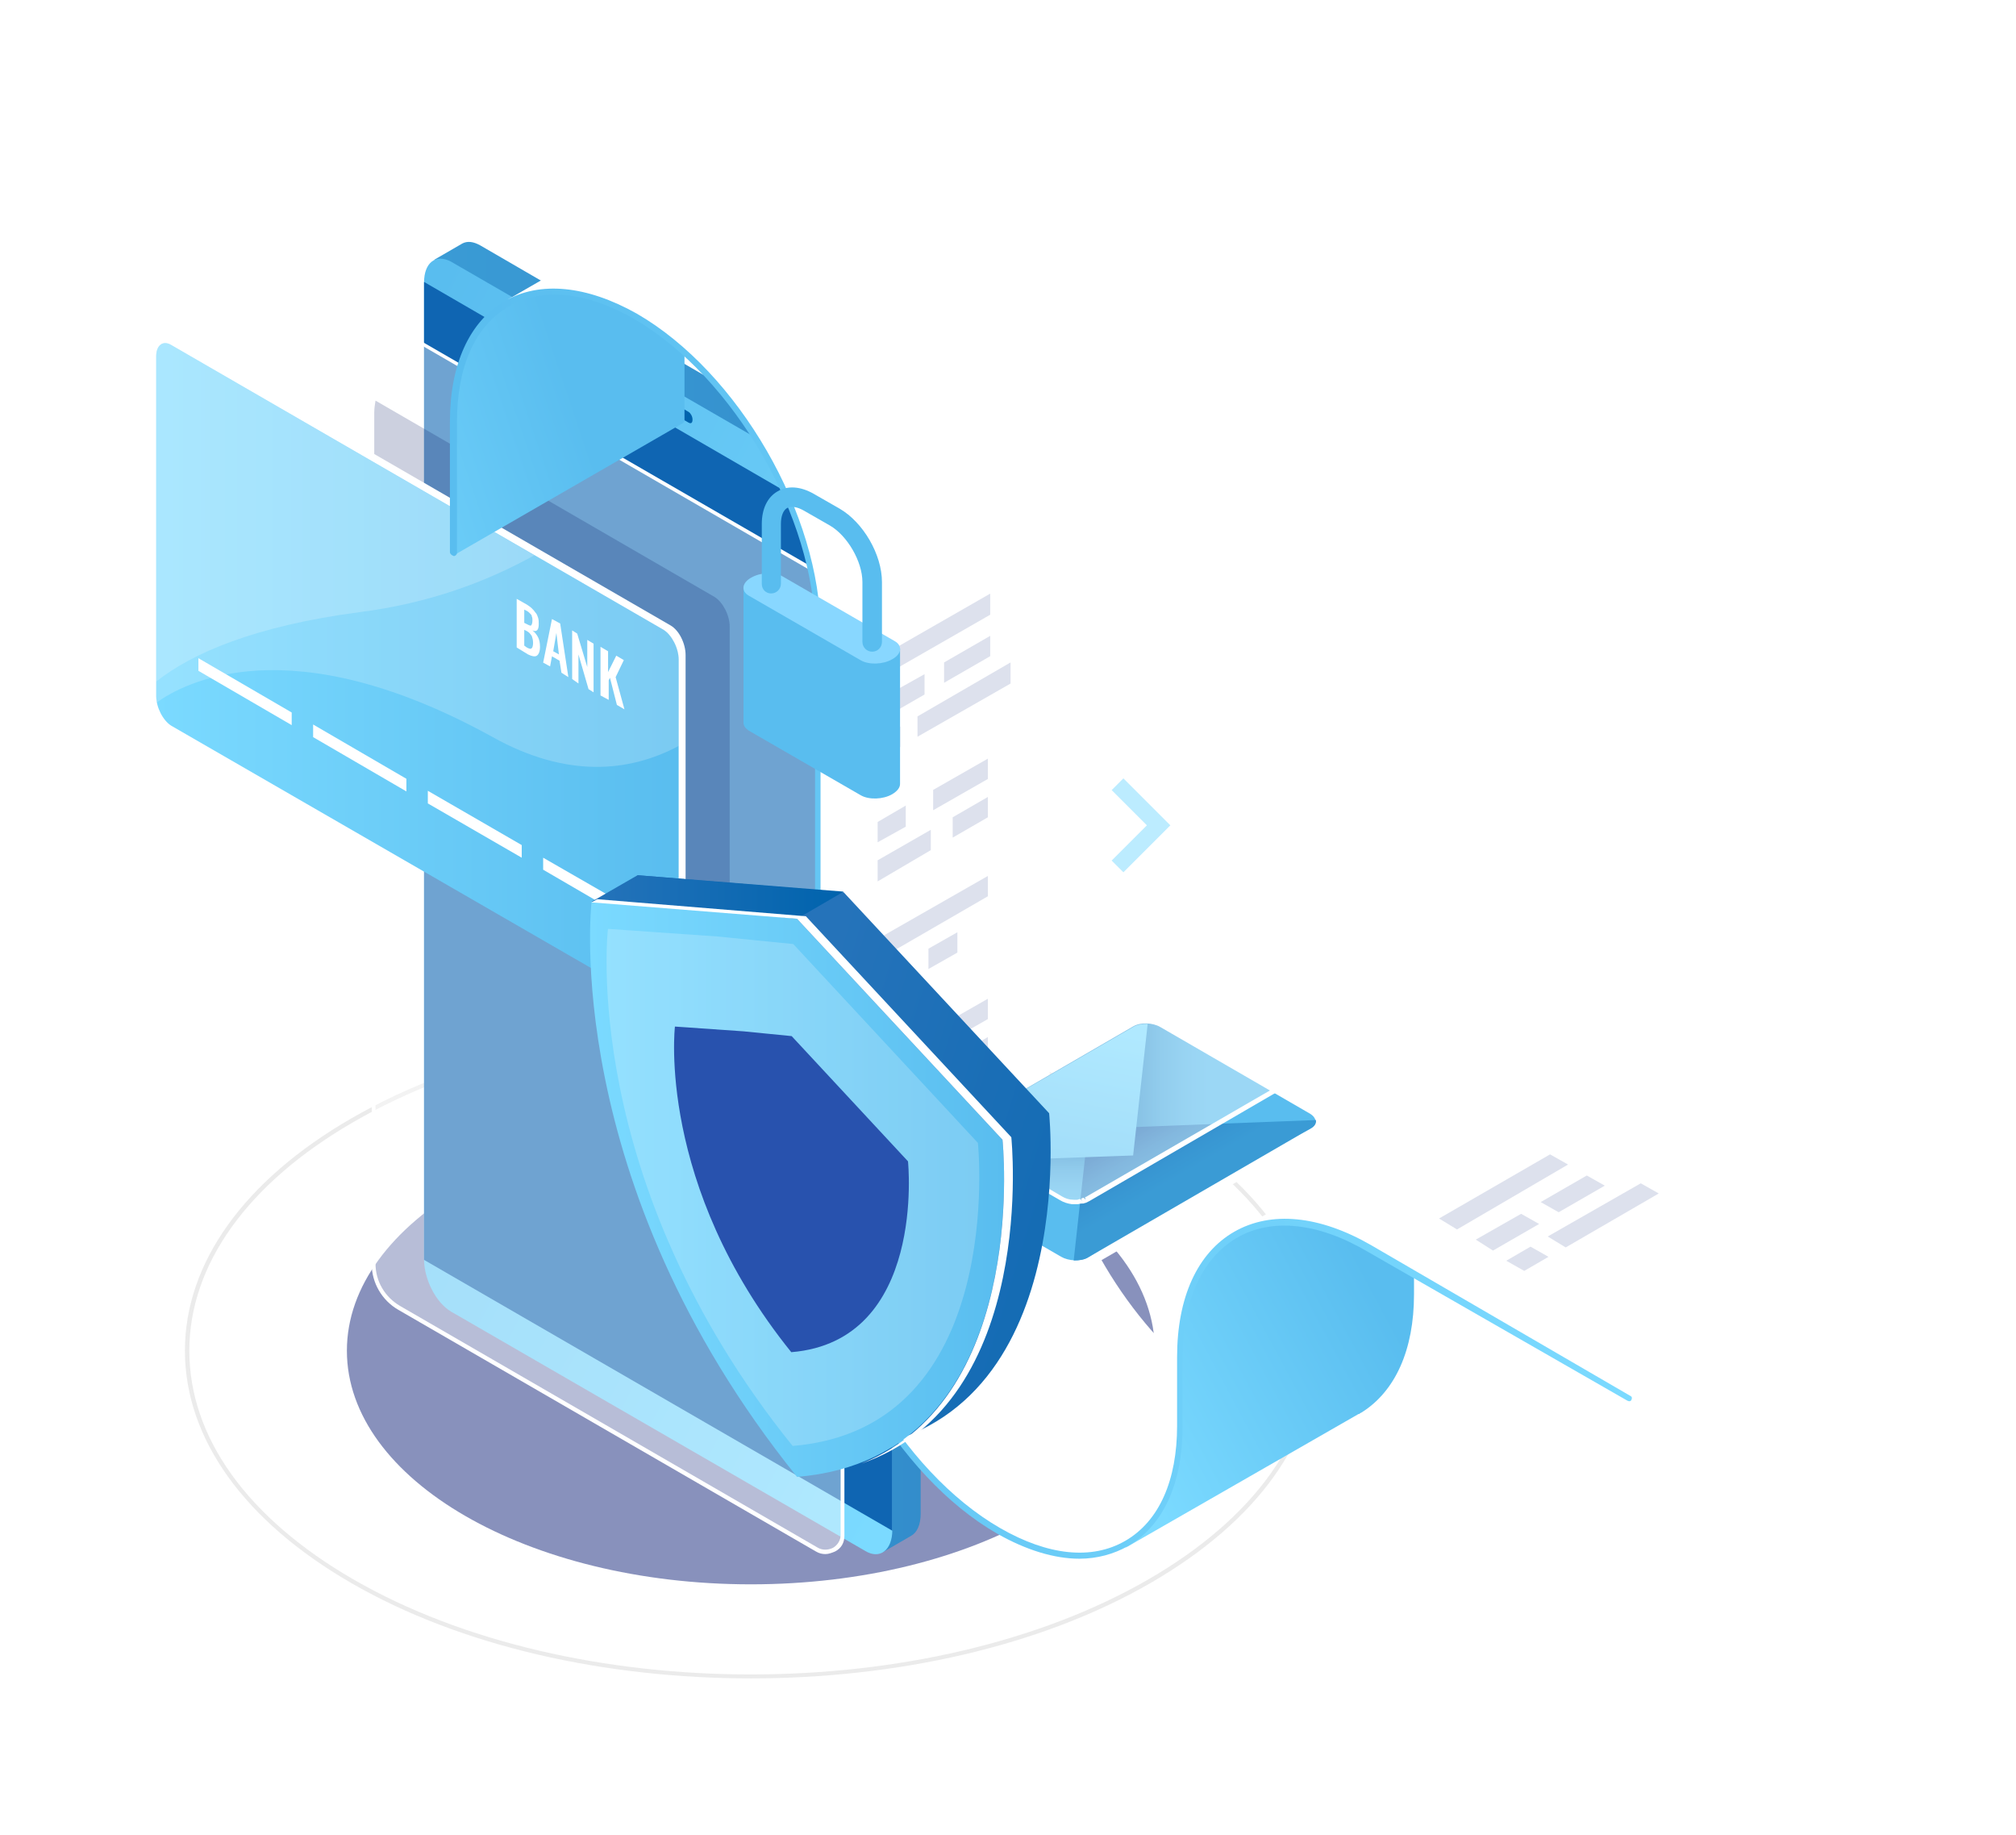 <svg width="556" height="506" viewBox="0 0 556 506" fill="none" xmlns="http://www.w3.org/2000/svg">
<g filter="url(#filter0_d)">
<path d="M187.087 448.78C147.109 448.78 107.305 440.077 76.888 422.495C47.339 405.435 31 382.631 31 358.434C31 334.237 47.339 311.433 76.888 294.373C137.723 259.209 236.625 259.209 297.286 294.373C326.835 311.433 343.174 334.237 343.174 358.434C343.174 382.631 326.835 405.435 297.286 422.495C266.869 440.077 226.891 448.78 187.087 448.78ZM187.087 269.132C147.457 269.132 107.653 277.836 77.409 295.417C48.208 312.303 32.217 334.759 32.217 358.434C32.217 382.283 48.208 404.565 77.409 421.45C137.897 456.44 236.277 456.44 296.765 421.45C325.966 404.565 341.957 382.108 341.957 358.434C341.957 334.585 325.966 312.303 296.765 295.417C266.521 277.836 226.717 269.132 187.087 269.132Z" fill="#EBEBEB"/>
<path opacity="0.5" d="M187.087 422.843C248.62 422.843 298.503 394.006 298.503 358.434C298.503 322.862 248.62 294.025 187.087 294.025C125.553 294.025 75.671 322.862 75.671 358.434C75.671 394.006 125.553 422.843 187.087 422.843Z" fill="#13247A"/>
<path d="M226.441 119.787L112.417 53.637C110.505 52.593 108.941 52.419 107.551 53.115L99.729 57.641L104.769 60.774L104.769 328.507C104.769 334.077 108.072 340.518 112.244 342.955L225.05 408.235L223.486 413.979L231.308 409.453C232.872 408.583 233.915 406.494 233.915 403.361L233.915 134.061C233.915 128.491 230.612 122.05 226.441 119.787Z" fill="url(#paint0_linear)"/>
<path d="M218.619 413.631L104.422 347.656C100.251 345.219 96.948 338.778 96.948 333.207L96.948 63.908C96.948 58.337 100.251 55.9 104.422 58.163L218.619 124.139C222.791 126.576 226.094 133.017 226.094 138.587L226.094 407.887C226.094 413.457 222.617 416.069 218.619 413.631Z" fill="url(#paint1_linear)"/>
<path d="M226.094 408.061L96.948 333.381L96.948 63.734L226.094 138.588L226.094 408.061Z" fill="#0F65B2"/>
<path opacity="0.4" d="M205.41 413.283L90.17 346.611C85.825 344.174 83.217 339.474 83.217 334.426L83.217 80.968C83.217 77.486 87.041 75.223 90.17 76.964L205.41 143.636C209.756 146.073 212.363 150.773 212.363 155.821L212.363 409.453C212.363 412.935 208.539 415.024 205.41 413.283Z" fill="white"/>
<path d="M207.669 414.502C206.8 414.502 205.931 414.328 205.062 413.805L89.822 347.133C85.302 344.522 82.521 339.648 82.521 334.6L82.521 80.968C82.521 79.053 83.39 77.486 85.129 76.615C86.693 75.745 88.605 75.745 90.169 76.615L205.583 143.288C210.102 145.899 212.883 150.773 212.883 155.821L212.883 409.453C212.883 411.368 212.014 412.935 210.276 413.805C209.407 414.154 208.538 414.502 207.669 414.502ZM87.736 76.79C87.04 76.79 86.345 76.964 85.65 77.312C84.433 78.008 83.564 79.401 83.564 80.793L83.564 334.426C83.564 339.3 86.171 343.652 90.343 346.089L205.583 412.761C206.8 413.457 208.364 413.457 209.755 412.761C210.971 412.065 211.841 410.672 211.841 409.279L211.841 155.821C211.841 150.947 209.233 146.595 205.062 144.158L89.822 77.486C89.126 76.964 88.431 76.79 87.736 76.79Z" fill="white"/>
<path d="M169.951 102.553L152.917 92.631C152.395 92.283 151.874 91.412 151.874 90.542C151.874 89.846 152.395 89.497 152.917 89.671L169.951 99.594C170.472 99.942 170.994 100.812 170.994 101.683C170.994 102.553 170.646 102.901 169.951 102.553Z" fill="#0063AD"/>
<path opacity="0.2" d="M177.077 255.568C179.337 256.961 181.249 255.568 181.249 252.435V158.78C181.249 155.647 179.337 151.991 177.077 150.599L83.564 96.46C83.39 97.505 83.216 98.723 83.216 99.768L83.216 201.081L177.077 255.568Z" fill="#041860"/>
<path d="M164.91 158.432L29.16 79.923C28.117 79.227 27.074 79.227 26.379 79.749L24.293 80.967C24.293 80.967 24.814 80.967 25.162 81.141C24.988 81.664 24.814 82.36 24.814 83.23L24.814 176.885C24.814 180.018 26.726 183.674 28.986 185.066L164.91 263.402C165.084 263.576 165.432 263.576 165.605 263.75V264.794L167.691 263.576C168.56 263.053 169.082 261.835 169.082 260.094V166.614C169.082 163.481 167.344 159.825 164.91 158.432Z" fill="white"/>
<path d="M162.998 264.446L27.248 186.111C24.988 184.718 23.076 181.063 23.076 177.929L23.076 84.275C23.076 81.141 24.988 79.749 27.248 81.141L162.998 159.651C165.258 161.044 167.17 164.699 167.17 167.833V261.487C167.17 264.446 165.258 265.839 162.998 264.446Z" fill="url(#paint2_linear)"/>
<path d="M122.499 164.525V151.121L125.28 152.688C125.801 153.036 126.323 153.384 126.67 153.732C127.018 154.08 127.366 154.428 127.713 154.951C128.061 155.299 128.235 155.821 128.409 156.343C128.582 156.866 128.582 157.562 128.582 158.084C128.582 159.651 128.061 160.347 126.844 159.825C127.539 160.347 128.061 161.043 128.409 161.74C128.756 162.436 128.93 163.306 128.93 164.351C128.93 165.569 128.582 166.44 128.061 166.788C127.539 167.136 126.67 166.962 125.627 166.44L122.499 164.525ZM124.585 157.736L125.28 158.084C125.975 158.432 126.323 158.606 126.497 158.432C126.67 158.258 126.844 157.736 126.844 157.04C126.844 156.691 126.844 156.343 126.67 155.995C126.67 155.647 126.497 155.473 126.323 155.299C126.149 155.125 125.975 154.951 125.801 154.777C125.628 154.603 125.28 154.428 124.932 154.254L124.585 154.08V157.736ZM124.585 164.003L125.28 164.525C125.975 164.873 126.323 165.047 126.67 164.699C126.844 164.525 127.018 164.003 127.018 163.306C127.018 162.436 126.844 161.914 126.67 161.392C126.323 160.869 125.975 160.347 125.28 159.999L124.585 159.651V164.003Z" fill="white"/>
<path d="M129.799 168.703L132.232 156.692L134.492 157.91L136.752 172.707L134.84 171.488L134.318 168.181L132.232 166.962L131.711 169.747L129.799 168.703ZM132.58 165.57L134.144 166.44L133.449 160.521L132.58 165.57Z" fill="white"/>
<path d="M137.795 173.229V159.825L139.185 160.695L141.966 169.921V162.436L143.705 163.481V176.885L142.314 176.014L139.533 166.44V174.448L137.795 173.229Z" fill="white"/>
<path d="M145.616 177.755V164.351L147.702 165.569V171.314L149.962 166.788L152.047 168.007L149.788 172.707L152.221 181.585L150.135 180.366L148.224 172.881L147.876 173.577V178.974L145.616 177.755Z" fill="white"/>
<path d="M60.447 185.937L34.722 170.966V167.484L60.447 182.455V185.937Z" fill="white"/>
<path d="M92.081 204.215L66.356 189.244V185.763L92.081 200.733V204.215Z" fill="white"/>
<path d="M123.889 222.493L97.991 207.522V204.041L123.889 219.012V222.493Z" fill="white"/>
<path d="M155.524 240.771L129.799 225.801V222.493L155.524 237.29V240.771Z" fill="white"/>
<path opacity="0.2" d="M162.998 159.651L27.248 81.141C24.988 79.749 23.076 81.141 23.076 84.275L23.076 177.929C23.076 178.451 23.076 179.148 23.25 179.67C30.55 174.448 59.751 158.258 115.894 189.244C136.23 200.559 153.438 198.993 167.17 191.681V167.659C167.17 164.525 165.258 160.869 162.998 159.651Z" fill="white"/>
<path opacity="0.2" d="M79.219 154.777C98.338 152.34 114.156 146.421 127.366 139.11L27.248 81.141C24.988 79.749 23.076 81.141 23.076 84.275L23.076 173.925C32.983 166.092 50.191 158.606 79.219 154.777Z" fill="white"/>
<path d="M492.676 334.697L421.083 293.078C406.85 284.884 393.48 283.59 383.345 289.412C373.209 295.234 367.603 307.526 367.603 323.915V329.091C368.034 329.522 368.681 329.738 369.112 330.169V323.915C369.112 308.173 374.288 296.313 383.992 290.922C393.48 285.315 406.419 286.609 420.004 294.588L491.598 336.207C492.03 336.423 492.461 336.207 492.676 335.991C493.108 335.344 493.108 334.913 492.676 334.697Z" fill="white"/>
<path d="M269.485 285.099V124.013C269.485 91.666 246.842 52.419 218.808 36.245C205.223 28.266 192.284 26.973 182.58 32.579C172.876 38.186 167.485 50.047 167.485 65.788V77.002C167.916 77.433 168.563 78.08 168.994 78.512V65.788C168.994 50.478 174.17 39.264 183.227 33.873C192.5 28.482 204.791 29.776 217.946 37.324C245.548 53.281 267.975 92.097 267.975 124.013V285.315C267.975 312.055 283.717 343.754 305.066 362.731C305.066 362.084 305.066 361.222 305.066 360.575C284.58 341.598 269.485 310.976 269.485 285.099Z" fill="white"/>
<path d="M305.281 361.869C305.281 361.869 287.167 343.323 280.051 328.012C272.935 312.702 269.269 298.469 269.269 285.962C269.053 273.239 269.053 164.77 269.053 164.77C269.053 164.77 269.916 119.7 267.975 112.584C265.818 105.683 261.29 67.73 224.199 40.558C187.108 13.387 168.563 42.715 168.778 58.026C168.994 73.336 168.778 83.256 168.778 83.256C168.778 83.256 189.049 99.645 196.812 123.15C204.575 146.655 205.222 142.558 205.438 166.063C205.653 189.569 205.653 308.173 205.653 308.173C205.653 308.173 203.928 329.091 209.104 345.048C214.279 361.006 223.552 379.12 234.765 390.765C245.763 402.41 262.152 416.211 277.247 414.917C292.343 413.623 302.478 408.017 305.497 384.08V361.869H305.281Z" fill="white"/>
<path d="M182.58 32.579L120.043 68.592L168.779 83.256L182.58 32.579Z" fill="white"/>
<path d="M367.819 329.091V336.423C364.368 333.835 347.979 322.622 332.453 323.268C314.986 323.915 309.163 339.873 309.163 339.873C309.163 339.873 305.066 351.734 305.282 357.34C305.282 358.203 305.282 359.497 305.497 360.575L305.282 360.359C305.282 361.006 305.282 361.869 305.282 362.516C305.497 362.516 305.497 362.731 305.713 362.731C305.929 368.123 305.929 374.161 305.929 374.161C305.929 374.161 306.144 384.727 304.635 391.843C301.831 404.566 291.265 411.683 290.402 412.761L354.664 375.886H354.88L355.096 375.67L355.527 375.454C364.8 369.632 369.975 358.203 369.975 342.892V330.169C368.897 329.738 368.25 329.522 367.819 329.091Z" fill="url(#paint3_linear)"/>
<path d="M317.789 327.365L383.561 289.412C383.561 289.412 394.774 283.59 408.36 288.549C421.945 293.509 492.893 335.991 492.893 335.991L429.493 372.435C429.493 372.435 355.743 326.719 347.117 324.562C329.218 320.034 317.789 327.365 317.789 327.365Z" fill="white"/>
<path d="M167.485 81.962C164.897 79.59 152.821 68.808 135.138 66.22C115.083 63.201 106.889 86.49 106.889 86.49C106.889 86.49 104.517 98.567 104.732 105.898C104.732 113.015 105.163 139.108 105.163 139.108L168.347 102.664C168.563 102.448 168.779 102.232 168.779 102.017V83.471C168.347 82.825 167.916 82.609 167.485 81.962Z" fill="url(#paint4_linear)"/>
<path d="M277.679 415.78C270.779 415.78 263.015 413.408 255.036 408.879C227.218 392.921 204.791 353.674 204.791 321.759V160.456C204.791 128.757 182.364 89.941 154.977 73.983C141.823 66.436 129.531 65.142 120.259 70.533C110.986 75.924 106.026 87.137 106.026 102.448V138.461C106.026 138.892 105.595 139.323 105.164 139.323C104.517 139.108 104.085 138.676 104.085 138.245V102.232C104.085 86.49 109.476 74.63 119.18 69.023C128.884 63.416 141.823 64.71 155.624 72.474C183.658 88.647 206.301 127.894 206.301 160.241V321.543C206.301 353.027 228.512 391.627 255.899 407.369C269.053 414.917 281.129 416.211 290.402 410.82C299.675 405.429 304.635 394.215 304.635 379.12V360.143C304.635 343.754 310.241 331.463 320.377 325.64C330.512 319.818 343.882 321.112 358.115 329.306L429.709 370.926C430.14 371.141 430.14 371.572 429.924 372.004C429.709 372.435 429.277 372.435 428.846 372.219L357.036 331.031C343.451 323.052 330.512 321.759 321.024 327.365C311.535 332.972 306.144 344.617 306.144 360.359V379.336C306.144 395.078 300.753 406.723 291.049 412.329C287.167 414.486 282.639 415.78 277.679 415.78Z" fill="url(#paint5_linear)"/>
<path d="M221.611 195.822V190L228.296 186.334V191.941L221.611 195.822Z" fill="#DDE1ED"/>
<path d="M240.373 174.258V168.651L253.096 161.319V166.926L240.373 174.258Z" fill="#DDE1ED"/>
<path d="M222.258 173.18V167.357L253.095 149.674V155.497L222.258 173.18Z" fill="#DDE1ED"/>
<path d="M233.04 189.137V183.531L258.702 168.651V174.474L233.04 189.137Z" fill="#DDE1ED"/>
<path d="M222.258 184.824V179.002L234.981 171.886V177.493L222.258 184.824Z" fill="#DDE1ED"/>
<path d="M229.806 251.243V256.85L222.043 261.378V255.556L229.806 251.243Z" fill="#DDE1ED"/>
<path d="M244.039 243.048V248.655L236.06 253.184V247.577L244.039 243.048Z" fill="#DDE1ED"/>
<path d="M252.449 227.522V233.129L222.258 250.596V244.774L252.449 227.522Z" fill="#DDE1ED"/>
<path d="M237.353 209.408V203.801L252.449 195.175V200.782L237.353 209.408Z" fill="#DDE1ED"/>
<path d="M222.043 218.249V212.642L229.806 208.114V213.936L222.043 218.249Z" fill="#DDE1ED"/>
<path d="M222.043 229.031V223.209L236.707 214.799V220.406L222.043 229.031Z" fill="#DDE1ED"/>
<path d="M242.745 216.955V211.349L252.449 205.742V211.349L242.745 216.955Z" fill="#DDE1ED"/>
<path d="M237.353 275.611V270.004L252.449 261.378V266.985L237.353 275.611Z" fill="#DDE1ED"/>
<path d="M222.043 284.668V278.845L229.806 274.532V280.139L222.043 284.668Z" fill="#DDE1ED"/>
<path d="M222.043 295.234V289.628L236.707 281.002V286.609L222.043 295.234Z" fill="#DDE1ED"/>
<path d="M242.745 283.158V277.551L252.449 271.945V277.767L242.745 283.158Z" fill="#DDE1ED"/>
<path d="M400.381 336.422L395.421 333.619L402.106 329.737L407.066 332.541L400.381 336.422Z" fill="#DDE1ED"/>
<path d="M409.869 320.249L404.909 317.446L417.632 310.114L422.592 312.917L409.869 320.249Z" fill="#DDE1ED"/>
<path d="M381.835 324.993L376.876 321.974L407.497 304.291L412.457 307.095L381.835 324.993Z" fill="#DDE1ED"/>
<path d="M411.81 329.953L406.85 326.934L432.512 312.27L437.472 315.073L411.81 329.953Z" fill="#DDE1ED"/>
<path d="M391.755 330.816L387.011 327.797L399.518 320.68L404.478 323.484L391.755 330.816Z" fill="#DDE1ED"/>
<path d="M185.052 148.082V185.295C185.052 186.097 185.568 186.843 186.542 187.474L217.447 205.306C219.684 206.567 223.583 206.452 226.105 204.962C227.539 204.101 228.284 203.069 228.227 202.037V164.825L185.052 148.082Z" fill="#59BDEF"/>
<path d="M217.448 168.093L186.543 150.261C184.307 149 184.593 146.706 187.173 145.273C189.754 143.782 193.653 143.61 195.831 144.929L226.736 162.761C228.973 164.022 228.686 166.316 226.106 167.749C223.583 169.24 219.684 169.355 217.448 168.093Z" fill="#88D7FF"/>
<path d="M220.544 165.685C219.053 165.685 217.849 164.481 217.849 162.99V146.477C217.849 140.858 213.721 133.691 208.847 130.881L201.737 126.81C199.845 125.721 198.182 125.491 197.093 126.065C196.004 126.695 195.373 128.301 195.373 130.422V146.936C195.373 148.427 194.169 149.631 192.678 149.631C191.187 149.631 190.098 148.484 190.098 146.993V130.48C190.098 126.294 191.646 123.083 194.455 121.478C197.265 119.815 200.82 120.102 204.432 122.166L211.542 126.237C218.079 130.021 223.239 138.908 223.239 146.477V162.99C223.239 164.481 222.035 165.685 220.544 165.685Z" fill="#59BDEF"/>
<path d="M341.177 295.35L300.01 271.626C298.964 271.103 297.743 270.754 296.522 270.579C296.522 270.579 296.522 270.579 296.347 270.579C296.173 270.579 295.824 270.579 295.649 270.579C295.475 270.579 295.475 270.579 295.3 270.579C295.126 270.579 294.777 270.579 294.603 270.754C294.428 270.754 294.428 270.754 294.254 270.754C294.079 270.754 293.731 270.928 293.556 270.928C293.382 270.928 293.382 270.928 293.207 270.928C292.858 271.103 292.684 271.103 292.335 271.277L261.809 289.244L232.678 306.165L229.887 306.513V309.13V309.479C230.061 310.177 230.584 310.874 231.631 311.572L272.624 335.121C273.67 335.644 274.891 335.993 276.112 336.168C276.112 336.168 276.112 336.168 276.287 336.168C276.461 336.168 276.81 336.168 276.985 336.168C277.159 336.168 277.159 336.168 277.333 336.168C277.508 336.168 277.857 336.168 278.031 335.993C278.206 335.993 278.206 335.993 278.38 335.993C278.555 335.993 278.903 335.819 279.078 335.819C279.252 335.819 279.252 335.819 279.427 335.819C279.776 335.644 279.95 335.644 280.299 335.47L341.526 300.059C342.573 299.536 342.922 298.838 342.922 297.966V295.524L341.177 295.35Z" fill="white"/>
<path d="M231.283 304.42L261.984 286.628L309.43 314.189L280.125 332.679C278.032 333.9 274.718 333.726 272.624 332.504L231.632 308.781C229.364 307.56 229.189 305.641 231.283 304.42Z" fill="url(#paint6_linear)"/>
<path d="M292.51 269.01L261.809 286.802L309.081 314.014L341.352 297.268C343.446 296.047 343.271 294.128 341.003 292.907L300.011 269.184C297.917 267.963 294.603 267.789 292.51 269.01Z" fill="url(#paint7_linear)"/>
<path d="M342.922 294.826C343.096 295.699 342.573 296.571 341.526 297.094L280.125 332.679C279.078 333.377 277.508 333.551 276.113 333.551L280.125 297.268L342.922 294.826Z" fill="url(#paint8_linear)"/>
<path d="M229.888 306.864C229.713 305.992 230.236 305.119 231.283 304.596L292.51 269.185C293.557 268.488 295.127 268.313 296.522 268.313L292.51 304.596L229.888 306.864Z" fill="url(#paint9_linear)"/>
<path d="M276.636 318.026C276.462 318.026 276.462 318.026 276.287 318.026H275.589C274.368 317.852 273.322 317.503 272.45 316.98L231.283 293.256C230.41 292.733 229.713 292.035 229.538 291.337H229.364L229.189 290.814V290.64C229.189 290.465 229.189 290.291 229.189 290.116C229.189 289.942 229.189 289.942 229.189 289.942C229.189 289.768 229.364 289.593 229.364 289.419C229.364 289.244 229.364 289.244 229.538 289.244C229.713 289.07 229.887 288.895 229.887 288.721L230.061 288.547C230.41 288.198 230.585 288.023 230.934 287.849L292.161 252.264C292.51 252.089 292.859 251.915 293.208 251.74H293.382C293.731 251.566 293.905 251.566 294.254 251.566H294.429C294.778 251.391 295.126 251.391 295.301 251.391H295.475C295.824 251.391 296.173 251.391 296.347 251.391H297.22C298.441 251.566 299.487 251.915 300.36 252.438L341.527 276.161C342.399 276.685 343.097 277.383 343.271 278.08H343.445L343.62 278.778V278.952C343.62 279.127 343.62 279.301 343.62 279.476C343.62 279.65 343.62 279.65 343.62 279.65C343.62 279.825 343.445 279.999 343.445 280.174C343.445 280.348 343.445 280.348 343.271 280.348C343.097 280.522 342.922 280.697 342.922 280.871L342.573 281.046C342.399 281.22 342.05 281.395 341.701 281.569L280.474 317.154C280.125 317.329 279.776 317.503 279.427 317.677H279.253C278.904 317.852 278.729 317.852 278.38 317.852H278.206C277.857 317.852 277.508 318.026 277.334 318.026H277.159C276.985 318.026 276.811 318.026 276.636 318.026ZM278.032 316.631L278.38 317.154L278.206 316.456C278.38 316.456 278.555 316.282 278.904 316.282L279.427 316.805L279.253 316.108C279.602 315.933 279.776 315.933 279.95 315.759L341.178 280.348C341.352 280.174 341.527 280.174 341.701 279.999L342.224 280.348L341.701 279.825C341.875 279.65 341.875 279.65 341.875 279.476C342.05 279.301 342.05 279.127 342.05 279.127C342.05 278.952 342.05 278.778 342.05 278.778C341.875 278.255 341.527 277.731 340.654 277.208L299.662 253.659C298.964 253.136 297.743 252.787 296.522 252.787H296.173C295.999 252.787 295.824 252.787 295.65 252.787H295.301C295.126 252.787 294.952 252.787 294.603 252.787L294.254 252.264L294.429 252.961C294.254 252.961 294.08 253.136 293.731 253.136L293.208 252.613L293.556 253.136C293.208 253.31 293.033 253.31 292.859 253.485L231.631 288.895C231.457 289.07 231.283 289.07 231.108 289.244C230.934 289.419 230.759 289.593 230.759 289.593C230.585 289.768 230.585 289.942 230.585 289.942C230.585 290.116 230.585 290.291 230.585 290.291C230.759 290.814 231.108 291.337 231.98 291.861L272.973 315.933C273.845 316.456 274.892 316.805 276.113 316.805H276.287C276.462 316.805 276.636 316.805 276.811 316.805H277.159C277.508 316.631 277.683 316.631 278.032 316.631Z" fill="white"/>
<path opacity="0.4" d="M342.224 280.522C342.398 280.348 342.398 280.174 342.573 280.174V279.999C342.573 279.825 342.747 279.65 342.747 279.65V279.476C342.747 279.301 342.747 279.127 342.747 279.127C342.573 278.429 342.05 277.731 341.003 277.034L300.01 252.961C298.964 252.438 297.743 252.089 296.522 251.915C296.522 251.915 296.522 251.915 296.347 251.915C296.173 251.915 295.824 251.915 295.649 251.915C295.475 251.915 295.475 251.915 295.3 251.915C295.126 251.915 294.777 251.915 294.603 252.089C294.428 252.089 294.428 252.089 294.254 252.089C294.079 252.089 293.731 252.264 293.556 252.264C293.382 252.264 293.382 252.264 293.207 252.264C292.858 252.438 292.684 252.438 292.335 252.613L272.1 264.649L261.809 270.58L231.282 288.372C230.933 288.547 230.759 288.721 230.584 288.895C230.584 288.895 230.584 289.07 230.41 289.07C230.236 289.244 230.236 289.419 230.061 289.419V289.593C230.061 289.768 229.887 289.942 229.887 289.942V290.116C229.887 290.291 229.887 290.465 229.887 290.465C230.061 291.163 230.584 291.861 231.631 292.559L272.798 316.282C273.845 316.805 275.066 317.154 276.287 317.329C276.287 317.329 276.287 317.329 276.461 317.329C276.636 317.329 276.985 317.329 277.159 317.329C277.333 317.329 277.333 317.329 277.508 317.329C277.682 317.329 278.031 317.329 278.206 317.154C278.38 317.154 278.38 317.154 278.555 317.154C278.729 317.154 279.078 316.98 279.252 316.98C279.427 316.98 279.427 316.98 279.601 316.98C279.95 316.805 280.124 316.805 280.473 316.631L341.526 281.046C341.701 280.871 341.875 280.697 342.224 280.522Z" fill="white"/>
<path d="M269.342 292.949L212.678 232.021L155.84 227.321C155.84 227.321 146.801 304.264 212.504 385.907C278.38 380.336 269.342 292.949 269.342 292.949Z" fill="url(#paint10_linear)"/>
<path d="M155.84 227.321L143.151 234.632L199.815 239.333L212.678 231.847L155.84 227.321Z" fill="url(#paint11_linear)"/>
<path d="M256.479 300.26L199.815 239.332L176.524 236.895L143.151 234.632C143.151 234.632 134.113 311.575 199.815 393.218C265.691 387.821 256.479 300.26 256.479 300.26Z" fill="url(#paint12_linear)"/>
<path d="M256.479 300.26L199.815 239.333L143.151 234.807C144.715 233.936 144.715 233.936 144.715 233.936L202.249 238.636L258.913 299.564C258.913 299.564 266.561 372.677 217.544 389.562C263.953 371.11 256.479 300.26 256.479 300.26Z" fill="white"/>
<path opacity="0.2" d="M249.7 301.13L198.772 246.296L177.74 244.207L147.67 242.118C147.67 242.118 139.501 311.401 198.598 384.688C257.87 379.814 249.7 301.13 249.7 301.13Z" fill="white"/>
<path d="M230.42 306.215L198.336 271.684L185.086 270.369L166.143 269.053C166.143 269.053 160.996 312.683 198.227 358.834C235.567 355.764 230.42 306.215 230.42 306.215Z" fill="#2852AE"/>
<path d="M304.84 227.254L300.866 223.28L310.58 213.566L300.719 203.852L304.84 199.878L318.528 213.566L304.84 227.254ZM302.338 223.28L304.693 225.635L316.762 213.566L304.693 201.497L302.338 203.852L312.052 213.566L302.338 223.28Z" fill="white"/>
<path opacity="0.5" d="M289.828 200.614L286.59 203.852L296.304 213.566L286.59 223.28L289.828 226.518L299.542 216.804L302.78 213.566L289.828 200.614Z" fill="#7BDAFF"/>
</g>
<defs>
<filter id="filter0_d" x="0.076" y="0.148" width="555.924" height="505.632" filterUnits="userSpaceOnUse" color-interpolation-filters="sRGB">
<feFlood flood-opacity="0" result="BackgroundImageFix"/>
<feColorMatrix in="SourceAlpha" type="matrix" values="0 0 0 0 0 0 0 0 0 0 0 0 0 0 0 0 0 0 127 0"/>
<feOffset dx="20" dy="14"/>
<feGaussianBlur stdDeviation="21.5"/>
<feColorMatrix type="matrix" values="0 0 0 0 0.09 0 0 0 0 0.239 0 0 0 0 0.478 0 0 0 0.1 0"/>
<feBlend mode="normal" in2="BackgroundImageFix" result="effect1_dropShadow"/>
<feBlend mode="normal" in="SourceGraphic" in2="effect1_dropShadow" result="shape"/>
</filter>
<linearGradient id="paint0_linear" x1="99.772" y1="233.376" x2="448.25" y2="233.376" gradientUnits="userSpaceOnUse">
<stop stop-color="#3A9BD5"/>
<stop offset="0.522" stop-color="#3088C8"/>
<stop offset="1" stop-color="#297BBF"/>
</linearGradient>
<linearGradient id="paint1_linear" x1="71.294" y1="120.343" x2="306.89" y2="240.78" gradientUnits="userSpaceOnUse">
<stop stop-color="#59BDEF"/>
<stop offset="1" stop-color="#7BDAFF"/>
</linearGradient>
<linearGradient id="paint2_linear" x1="23.044" y1="172.819" x2="167.193" y2="172.819" gradientUnits="userSpaceOnUse">
<stop stop-color="#7BDAFF"/>
<stop offset="1" stop-color="#59BDEF"/>
</linearGradient>
<linearGradient id="paint3_linear" x1="359.002" y1="340.746" x2="287.253" y2="379.355" gradientUnits="userSpaceOnUse">
<stop stop-color="#59BDEF"/>
<stop offset="1" stop-color="#7BDAFF"/>
</linearGradient>
<linearGradient id="paint4_linear" x1="138.117" y1="95.277" x2="55.683" y2="122.979" gradientUnits="userSpaceOnUse">
<stop stop-color="#59BDEF"/>
<stop offset="1" stop-color="#7BDAFF"/>
</linearGradient>
<linearGradient id="paint5_linear" x1="104.085" y1="240.641" x2="429.733" y2="240.641" gradientUnits="userSpaceOnUse">
<stop stop-color="#59BDEF"/>
<stop offset="1" stop-color="#7BDAFF"/>
</linearGradient>
<linearGradient id="paint6_linear" x1="275.939" y1="356.261" x2="275.824" y2="305.394" gradientUnits="userSpaceOnUse">
<stop offset="0.768" stop-color="#59BDEF"/>
<stop offset="0.845" stop-color="#55B8EB"/>
<stop offset="0.932" stop-color="#49ABE1"/>
<stop offset="1" stop-color="#3A9BD5"/>
</linearGradient>
<linearGradient id="paint7_linear" x1="382.169" y1="294.642" x2="294.168" y2="294.375" gradientUnits="userSpaceOnUse">
<stop offset="0.768" stop-color="#59BDEF"/>
<stop offset="0.845" stop-color="#55B8EB"/>
<stop offset="0.932" stop-color="#49ABE1"/>
<stop offset="1" stop-color="#3A9BD5"/>
</linearGradient>
<linearGradient id="paint8_linear" x1="359.425" y1="343.002" x2="323.286" y2="280.599" gradientUnits="userSpaceOnUse">
<stop offset="0.768" stop-color="#3A9BD5"/>
<stop offset="0.839" stop-color="#3896D2"/>
<stop offset="0.918" stop-color="#3189C9"/>
<stop offset="1" stop-color="#2573BA"/>
</linearGradient>
<linearGradient id="paint9_linear" x1="278.263" y1="268.89" x2="267.196" y2="325.269" gradientUnits="userSpaceOnUse">
<stop stop-color="#7BDAFF"/>
<stop offset="1" stop-color="#59BDEF"/>
</linearGradient>
<linearGradient id="paint10_linear" x1="196.199" y1="291.838" x2="366.703" y2="344.08" gradientUnits="userSpaceOnUse">
<stop stop-color="#2573BA"/>
<stop offset="0.907" stop-color="#0364AE"/>
<stop offset="1" stop-color="#0063AD"/>
</linearGradient>
<linearGradient id="paint11_linear" x1="212.6" y1="233.312" x2="143.146" y2="233.312" gradientUnits="userSpaceOnUse">
<stop stop-color="#0063AD"/>
<stop offset="1" stop-color="#2573BA"/>
</linearGradient>
<linearGradient id="paint12_linear" x1="142.717" y1="283.278" x2="256.969" y2="283.278" gradientUnits="userSpaceOnUse">
<stop stop-color="#7BDAFF"/>
<stop offset="1" stop-color="#59BDEF"/>
</linearGradient>
</defs>
</svg>
